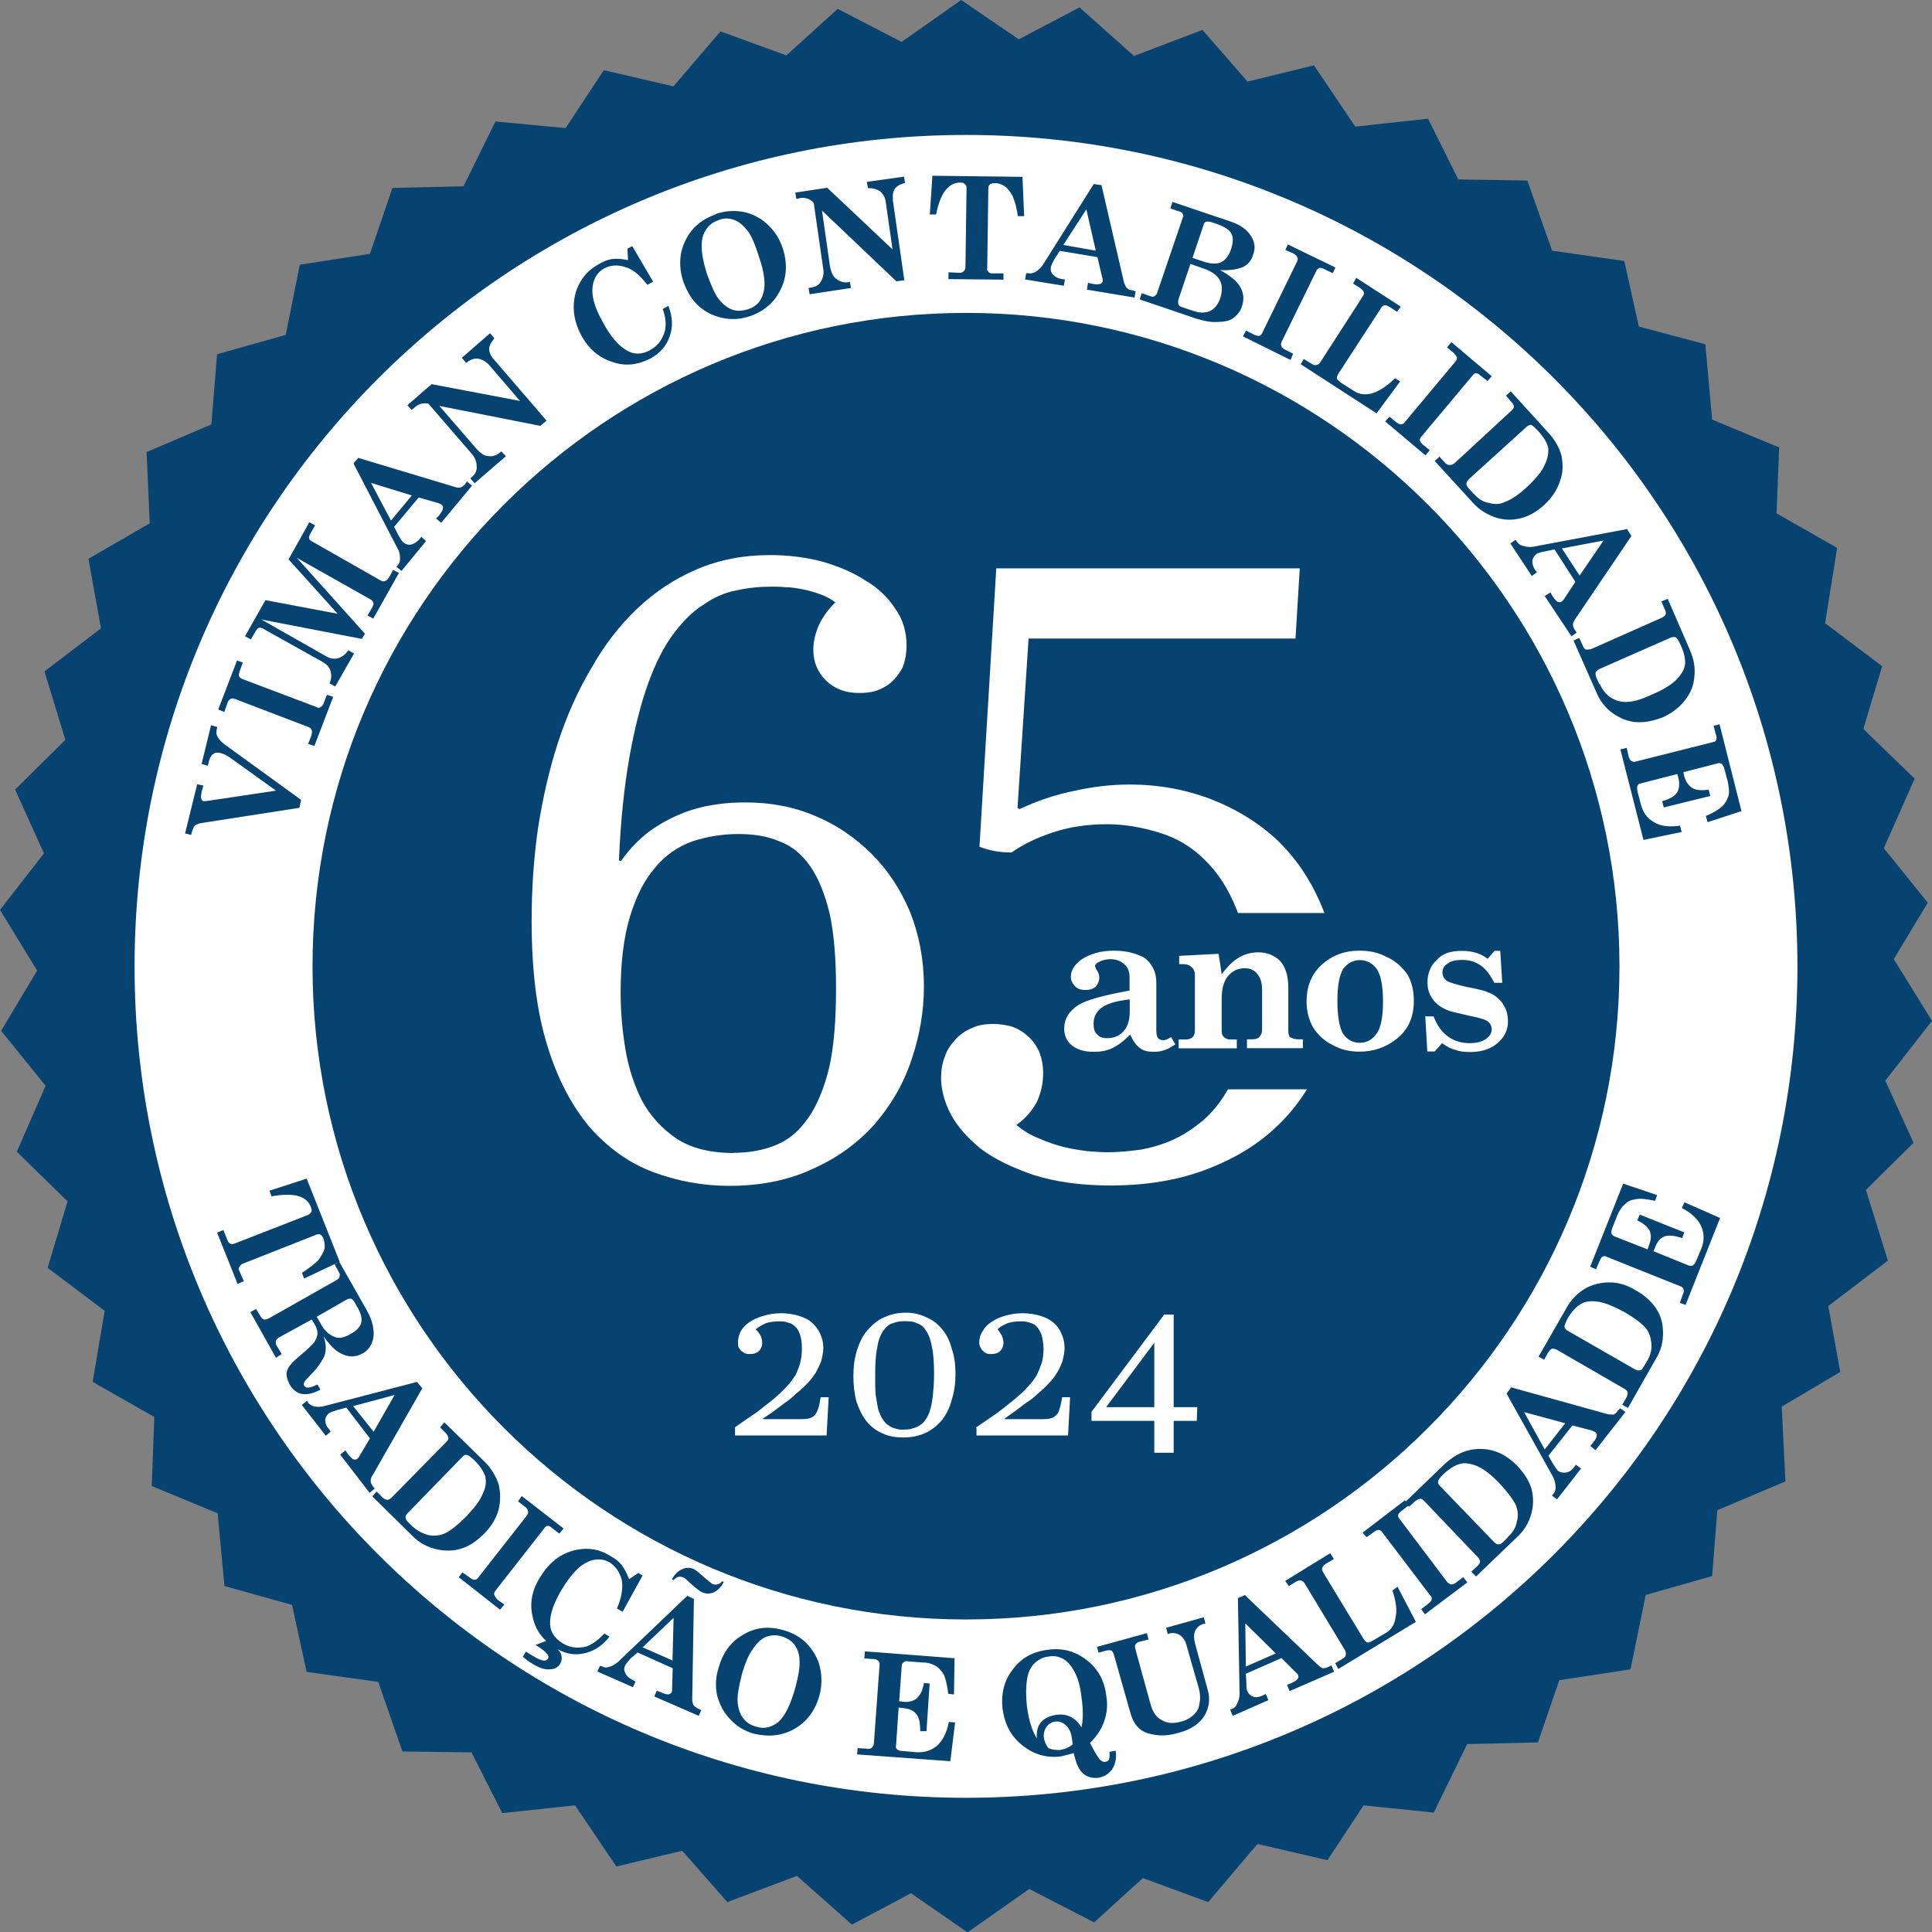 <?xml version="1.0" encoding="UTF-8"?>
<svg id="Camada_1" data-name="Camada 1" xmlns="http://www.w3.org/2000/svg" viewBox="0 0 104.66 104.68">
  <rect x="0" y="0" width="104.66" height="104.68" fill="#808080" stroke="none"/>
  <defs>
    <style>
      .cls-1 {
        fill: #074371;
      }

      .cls-1, .cls-2 {
        stroke-width: 0px;
      }

      .cls-2 {
        fill: #fff;
      }
    </style>
  </defs>
  <polygon class="cls-1" points="102.13 58.54 103.66 61.91 101.08 64.46 102.27 68.29 99.04 70.75 99.69 74.32 96.52 76.2 96.72 80.25 93.03 81.81 92.75 85.38 89.15 86.4 88.33 90.43 84.47 91.02 83.31 94.39 79.48 94.48 77.67 98.19 73.87 97.8 71.91 100.77 68.12 99.89 65.45 103.04 61.91 101.74 59.27 104.14 55.76 102.33 52.41 104.68 49.35 102.56 46.15 104.26 43.17 101.62 39.4 103.04 36.96 100.26 33.39 101.11 31.15 97.8 27.21 98.22 25.54 94.93 21.8 94.88 20.49 91.11 16.61 90.57 15.82 86.94 12.16 85.92 11.79 81.98 8.22 80.5 8.36 76.76 5.02 74.86 5.67 71.01 2.58 68.68 3.66 65.08 .91 62.39 2.47 58.82 .06 55.84 2.01 52.58 0 49.29 2.38 46.23 .82 42.77 3.54 40.08 2.41 36.37 5.47 34.04 4.79 30.27 8.11 28.35 7.94 24.49 11.45 22.99 11.76 19.19 15.48 18.14 16.24 14.34 20.04 13.75 21.26 10.18 25.11 10.09 26.84 6.58 30.64 6.94 32.71 3.8 36.48 4.68 39.03 1.7 42.6 3 45.38 .48 48.84 2.27 52.07 0 55.19 2.13 58.48 .4 61.43 3.03 65.14 1.62 67.58 4.42 71.18 3.54 73.42 6.86 77.36 6.43 79 9.72 82.74 9.78 84.08 13.58 87.99 14.14 88.78 17.69 92.38 18.65 92.75 22.73 96.38 24.24 96.24 27.81 99.52 29.68 98.87 33.76 101.96 36.09 100.94 39.49 103.72 42.18 102.05 45.95 104.43 48.9 102.59 51.96 104.66 55.3 102.13 58.54"/>
  <path class="cls-2" d="M52.33,7.31c24.89,0,45.04,20.15,45.04,45.04s-20.15,45.04-45.04,45.04S7.29,77.22,7.29,52.36,27.44,7.31,52.33,7.31h0ZM52.33,16.95h0c-19.53,0-35.4,15.87-35.4,35.4s15.87,35.38,35.4,35.38,35.4-15.87,35.4-35.38-15.87-35.4-35.4-35.4h0Z"/>
  <path class="cls-1" d="M10.03,45.13l.65-2.64.34.06-.09.31c-.03.2-.06.31-.03.4.03.09.06.11.11.14.09,0,.17,0,.34-.03l3.6-.54-2.52-1.81c-.17-.11-.34-.2-.51-.23-.14-.03-.28-.03-.37.06-.11.06-.17.2-.23.37l-.06.26-.34-.09.51-2.1.34.09-.03.14c-.03.14-.03.28.06.4.06.14.2.28.4.43l4.11,2.98-.09.43-5.27.82c-.2.03-.31.09-.4.14-.06.09-.11.2-.17.4l-.03.11-.34-.09Z"/>
  <path class="cls-1" d="M11.82,38.44l1.02-2.66.31.11-.17.48c-.03.11-.06.2-.03.26.03.06.09.11.14.14l4.05,1.53c.09.06.17.06.23,0,.06-.03.14-.11.17-.23l.17-.43.34.11-1.02,2.66-.34-.11.17-.43c.03-.14.06-.23.03-.31-.03-.09-.09-.14-.17-.17l-4-1.53c-.09-.03-.17-.03-.23,0-.09.06-.14.11-.17.23l-.17.48-.34-.14Z"/>
  <path class="cls-1" d="M13.27,34.47l1.11-1.96,3.91.74-2.66-2.95,1.13-2.01.31.17-.26.45c-.06.11-.09.2-.06.26,0,.06.06.11.17.17l3.69,2.1c.11.06.2.06.26.03.09-.03.14-.11.23-.23l.2-.37.31.17-1.39,2.47-.31-.17.28-.48c.03-.09.06-.14.03-.23-.03-.06-.09-.14-.17-.17l-3.97-2.24,3.69,4.11-.17.28-5.44-1.05,3.54,2.01c.2.11.4.14.6.09.23-.06.4-.2.57-.43l.31.17-1.02,1.79-.31-.17c.11-.23.11-.45.06-.65-.06-.23-.2-.37-.43-.51l-3.15-1.76c-.14-.09-.23-.11-.31-.09-.06.03-.14.11-.2.23l-.23.4-.31-.17Z"/>
  <path class="cls-1" d="M19.39,24.8l5.19,1.56c.14.06.26.06.34.06.09-.03.17-.09.26-.17l.11-.17.28.23-1.67,2.01-.28-.23.17-.17c.11-.17.2-.28.2-.37.03-.09,0-.14-.06-.2-.03-.03-.11-.06-.17-.09l-1.08-.31-1.33,1.59.23.45c.11.2.2.34.28.4.11.09.26.14.4.11.17-.03.31-.14.45-.28l.11-.14.26.23-1.33,1.62-.28-.23.09-.09c.09-.11.11-.23.11-.37,0-.17-.03-.37-.14-.54l-2.38-4.59.26-.31ZM20.1,26.16h0l1.08,2.04,1.13-1.36-2.21-.68Z"/>
  <path class="cls-1" d="M22.08,21.94l1.3-1.13,4.79.91-1.7-1.98c-.17-.17-.37-.28-.57-.31-.23-.03-.43.06-.65.23l-.23-.28,1.53-1.33.23.28c-.17.2-.28.4-.28.57,0,.2.09.4.28.6l2.83,3.29-.34.28-5.47-1.08,2.01,2.32c.23.26.45.4.68.4.23.03.43-.06.6-.2l.06-.06.26.26-1.7,1.47-.23-.26.11-.11c.17-.14.26-.34.23-.57,0-.23-.09-.45-.26-.65l-2.35-2.72c-.28-.06-.51,0-.71.17l-.2.17-.23-.26Z"/>
  <path class="cls-1" d="M34.02,14.09l-.03-.62.26-.14,1.13,1.93-.31.17c-.4-.51-.79-.85-1.19-.96-.43-.14-.79-.11-1.13.06-.37.2-.6.54-.65,1.02-.06.48.11,1.11.54,1.87.43.82.88,1.33,1.36,1.59.37.2.77.2,1.19-.03.43-.23.68-.57.82-1.02.09-.34.06-.77-.11-1.22l.31-.17c.23.6.26,1.16.06,1.67-.17.51-.54.91-1.05,1.19-.68.34-1.36.43-2.07.17-.71-.23-1.28-.71-1.67-1.45-.43-.82-.51-1.62-.26-2.41.23-.65.65-1.13,1.25-1.45.23-.14.48-.23.71-.26.26-.03.54,0,.85.06h0Z"/>
  <path class="cls-1" d="M38.78,11.59c.51-.17.99-.2,1.5-.11.51.11.94.34,1.3.68.37.34.65.77.82,1.28.26.79.23,1.56-.11,2.24-.34.71-.91,1.19-1.67,1.45-.51.17-.99.2-1.5.09-.48-.11-.91-.31-1.28-.65-.37-.34-.62-.77-.82-1.3-.26-.79-.23-1.56.11-2.24.34-.71.91-1.16,1.64-1.42h0ZM38.92,11.93h0c-.28.09-.51.26-.65.48-.17.23-.26.51-.26.91s.09.88.28,1.5c.23.62.43,1.11.65,1.39.23.28.48.48.74.57.28.09.54.06.85-.03.43-.14.71-.43.82-.88.14-.45.06-1.13-.26-2.04-.2-.62-.4-1.11-.62-1.36-.23-.28-.45-.48-.74-.57-.26-.09-.54-.09-.82.03h0Z"/>
  <path class="cls-1" d="M43.11,10.43l1.7-.26,3.54,3.34-.37-2.58c-.03-.23-.14-.43-.31-.57-.17-.11-.37-.17-.65-.17l-.06-.34,2.01-.28.06.34c-.26.06-.45.17-.57.34-.09.14-.11.37-.09.62l.62,4.31-.43.06-4.03-3.83.43,3c.06.34.17.6.37.71.17.14.37.2.62.17l.09-.03.06.34-2.24.34-.06-.34.17-.03c.23-.03.4-.14.51-.34s.17-.43.11-.71l-.51-3.54c-.2-.2-.43-.28-.68-.26l-.26.06-.06-.37Z"/>
  <path class="cls-1" d="M50.51,9.52l4.88.06.09,2.13h-.34c-.06-.45-.17-.82-.28-1.08-.14-.26-.28-.43-.43-.54-.17-.11-.34-.17-.54-.17-.11,0-.2.03-.26.06-.06.06-.09.11-.09.23l-.06,4.31c-.03.09,0,.14.06.2.06.06.11.09.2.09h.62v.34l-2.98-.03v-.37l.6.03c.09,0,.17-.03.23-.09.06-.06.09-.11.09-.2l.06-4.28c0-.11-.03-.2-.09-.23-.06-.06-.11-.09-.26-.09-.62,0-1.08.57-1.3,1.73h-.34l.14-2.1Z"/>
  <path class="cls-1" d="M59.67,10.03l1.22,5.27c.06.14.09.26.17.31.06.06.14.11.26.11l.2.06-.06.34-2.58-.43.06-.37.26.06c.17.03.31.03.4,0,.09-.03.11-.09.14-.14,0-.06,0-.14-.03-.2l-.26-1.11-2.04-.34-.28.43c-.11.2-.17.34-.2.43-.03.17,0,.31.11.43.11.11.26.2.45.23l.2.03-.06.34-2.1-.34.06-.34h.11c.14.03.26,0,.37-.06.17-.09.31-.23.43-.4l2.75-4.37.43.06ZM58.85,11.34h0l-1.25,1.93,1.76.31-.51-2.24Z"/>
  <path class="cls-1" d="M63.52,10.94l3.2,1.08c.48.17.85.43,1.05.77.2.31.26.65.11,1.02-.09.31-.28.54-.6.68-.31.11-.71.17-1.19.14.57.31.94.62,1.11.94.17.31.2.65.09.99-.09.31-.28.54-.54.71-.17.11-.45.17-.79.17-.37.03-.77-.06-1.22-.2l-3-1.02.11-.34.48.17c.09.03.14.03.2,0,.09-.06.14-.11.17-.23l1.39-4.08c.03-.06,0-.11-.03-.17-.03-.06-.11-.11-.26-.14l-.4-.14.11-.34ZM64.49,14.29h0l-.65,1.93c-.03.11-.03.2,0,.26,0,.06.06.11.14.14l.68.23c.34.11.62.11.88,0s.45-.37.57-.71c.11-.37.11-.71-.03-.96-.14-.26-.4-.45-.79-.6l-.79-.28ZM64.6,13.97h0l.6.2c.4.14.74.14.96.03.23-.11.43-.37.54-.74.11-.37.11-.62,0-.82-.11-.2-.43-.4-.88-.54-.23-.09-.37-.11-.45-.09-.09,0-.14.06-.17.17l-.6,1.79Z"/>
  <path class="cls-1" d="M69.76,13.24l2.58,1.25-.14.31-.48-.23c-.09-.06-.17-.06-.23-.06-.09.03-.14.09-.17.14l-1.9,3.88c-.03.09-.03.17,0,.23.03.09.11.14.23.2l.4.2-.14.34-2.58-1.28.17-.31.4.2c.11.06.23.09.31.09.09-.03.14-.09.17-.17l1.87-3.83c.06-.11.06-.2.03-.26-.03-.06-.09-.14-.2-.2l-.45-.2.14-.31Z"/>
  <path class="cls-1" d="M73.3,15.36l.17-.31,2.41,1.56-.2.28-.4-.26c-.11-.06-.2-.11-.28-.09-.09,0-.14.06-.2.17l-2.27,3.49c-.09.14-.11.23-.11.31.03.06.11.14.28.26l.68.43c.26.17.57.2.94.11.37-.11.79-.37,1.25-.82l.28.17-1.28,1.73-4.11-2.66.17-.28.43.26c.09.06.17.09.26.06.06,0,.14-.06.2-.14l2.3-3.57c.06-.09.09-.17.06-.23-.03-.09-.09-.14-.2-.23l-.37-.23Z"/>
  <path class="cls-1" d="M78.63,18.54l2.18,1.84-.23.26-.4-.31c-.09-.09-.17-.11-.23-.11s-.11.03-.17.11l-2.78,3.32c-.06.06-.09.14-.09.2.03.09.09.17.2.26l.34.28-.23.28-2.18-1.84.23-.26.34.28c.11.09.2.14.28.14s.14-.03.2-.11l2.75-3.29c.06-.06.09-.14.09-.23-.03-.06-.09-.14-.17-.23l-.37-.31.23-.28Z"/>
  <path class="cls-1" d="M81.84,21.2l2.01,2.21c.37.4.62.82.74,1.28.09.48.09.94-.09,1.39-.14.45-.43.88-.82,1.25-.4.37-.82.62-1.28.74s-.91.11-1.36-.03c-.48-.17-.88-.4-1.22-.77l-2.1-2.3.26-.23.31.34c.09.09.17.11.26.11s.17-.03.26-.11l3.06-2.83c.09-.09.14-.14.14-.23s-.06-.17-.17-.28l-.26-.31.26-.23ZM79.85,26.76h0c.23.26.48.43.79.48.31.09.62.09.91-.06.31-.11.71-.37,1.16-.79.48-.45.82-.85.96-1.19.17-.34.23-.65.2-.94-.06-.28-.26-.6-.57-.94-.17-.17-.28-.28-.37-.31-.06,0-.14.03-.23.11l-3.12,2.83c-.09.09-.14.17-.14.26s.03.14.11.23l.28.31Z"/>
  <path class="cls-1" d="M88.38,29.03l-3.03,4.48c-.09.14-.14.23-.14.31,0,.11.03.2.09.28l.11.17-.28.2-1.45-2.18.31-.2.11.2c.11.17.2.26.28.31.09.03.14.03.2,0,.06-.03.09-.09.14-.14l.62-.94-1.13-1.76-.51.11c-.2.03-.37.09-.43.11-.14.11-.23.23-.26.4,0,.14.03.31.14.48l.11.14-.28.2-1.16-1.76.28-.2.06.09c.09.11.17.2.31.23.17.06.37.09.57.06l5.1-.96.23.37ZM86.88,29.28h0l-2.27.43.96,1.47,1.3-1.9Z"/>
  <path class="cls-1" d="M90.34,32.43l1.19,2.75c.23.51.31.99.26,1.45-.03.48-.2.91-.51,1.3-.28.37-.68.68-1.16.91-.51.2-.99.31-1.47.28-.45-.03-.88-.2-1.28-.48-.4-.28-.68-.65-.88-1.11l-1.25-2.83.31-.14.2.43c.03.09.09.17.17.2.09,0,.17,0,.28-.03l3.83-1.7c.11-.06.17-.11.2-.17.03-.09,0-.2-.06-.31l-.17-.4.34-.14ZM86.66,37.05h0c.14.31.34.57.6.74.28.17.57.26.91.23.31,0,.77-.14,1.33-.4.62-.26,1.05-.54,1.3-.79.28-.28.43-.54.48-.82.03-.28-.03-.62-.23-1.05-.11-.26-.2-.37-.26-.43-.06-.03-.14-.03-.26,0l-3.86,1.7c-.11.06-.2.11-.23.2-.03.06,0,.14.03.26l.17.37Z"/>
  <path class="cls-1" d="M93.15,39.23l1.19,4.71-1.84.6-.09-.34c.43-.17.71-.37.88-.51.17-.17.28-.37.34-.57.06-.2.03-.45-.03-.77l-.2-.74c-.03-.11-.09-.2-.14-.23-.06-.03-.11-.06-.2-.03l-1.87.48.06.26c.09.28.23.48.43.6s.51.14.88.09l.09.34-2.52.62-.09-.34c.43-.11.68-.28.82-.48.11-.2.14-.48.06-.79l-.06-.2-1.98.51c-.09,0-.14.06-.17.11-.03.09-.03.2,0,.34l.17.65c.11.45.34.79.71.99.34.23.82.28,1.42.2l.09.34-2.07.43-1.25-4.9.34-.09.11.48c.03.11.09.2.14.23.09.06.17.06.26.03l4.17-1.05c.09,0,.14-.06.17-.11.03-.09.03-.2-.03-.34l-.11-.43.34-.09Z"/>
  <path class="cls-1" d="M16.61,63.84l1.79,4.51-1.93.91-.11-.31c.4-.26.68-.48.88-.68.17-.23.28-.43.34-.62.03-.17,0-.37-.06-.57-.06-.09-.09-.17-.17-.2-.06-.03-.11-.03-.2,0l-4.03,1.59c-.06.03-.11.09-.14.14-.06.09-.06.14-.03.2l.26.6-.34.14-1.11-2.78.34-.14.23.57c.03.09.09.14.14.17s.14.03.23,0l4-1.56c.09-.06.14-.11.17-.17.03-.06,0-.14-.03-.26-.23-.6-.94-.79-2.13-.57l-.11-.31,2.01-.65Z"/>
  <path class="cls-1" d="M18.37,68.34l1.45,2.55c.23.4.37.77.4,1.08.06.34,0,.6-.09.82-.11.23-.28.43-.51.54-.37.2-.74.2-1.13,0-.31-.14-.62-.45-.96-.94.09.28.14.51.11.71,0,.2-.06.4-.2.6-.14.26-.37.54-.65.82-.17.17-.28.28-.31.37-.03.06-.03.14,0,.17.09.17.31.14.71-.06l.17.28c-.43.23-.77.28-1.02.23-.28-.06-.48-.23-.65-.51-.11-.23-.17-.4-.17-.6.03-.17.09-.34.23-.48.06-.09.26-.28.57-.54.37-.31.6-.54.71-.68.09-.14.14-.28.17-.43,0-.14-.03-.28-.11-.45l-.2-.34-1.81.99c-.06.06-.11.11-.14.17,0,.11,0,.2.06.28l.26.43-.31.2-1.39-2.47.31-.17.23.37c.06.11.11.17.2.2.09,0,.17,0,.26-.06l3.66-2.07c.09-.06.17-.11.17-.2.03-.06.03-.14-.03-.23l-.23-.43.28-.17ZM17.15,71.32h0l.23.4c.2.37.45.6.77.71.23.09.51.03.85-.17.31-.17.51-.37.57-.62.06-.23-.03-.54-.26-.91-.11-.23-.2-.34-.28-.37-.09-.03-.2,0-.34.09l-1.53.88Z"/>
  <path class="cls-1" d="M22.88,75.2l-2.69,4.71c-.09.11-.11.23-.11.31s.03.17.11.28l.11.14-.28.23-1.59-2.07.28-.23.14.2c.11.14.23.26.28.28.09.03.17.03.23-.03.03-.03.09-.09.11-.14l.57-.96-1.28-1.67-.51.14c-.2.06-.34.11-.43.17-.11.09-.2.23-.2.37,0,.17.06.34.2.48l.09.14-.26.23-1.3-1.67.28-.23.06.11c.09.09.2.17.34.2.17.03.37.03.57-.03l4.99-1.3.28.34ZM21.37,75.57h0l-2.24.6,1.11,1.39,1.13-1.98Z"/>
  <path class="cls-1" d="M24.07,77.05l2.15,2.1c.4.4.65.82.79,1.25.11.45.11.94,0,1.39-.14.48-.4.91-.77,1.28-.4.4-.79.68-1.25.82-.43.14-.91.14-1.36.03-.48-.11-.91-.34-1.25-.68l-2.21-2.18.23-.26.34.34c.09.06.17.11.26.11.09-.03.17-.06.23-.14l2.95-3c.09-.09.11-.14.11-.23-.03-.09-.06-.17-.17-.28l-.28-.28.23-.26ZM22.37,82.71h0c.26.23.54.37.85.45.31.06.62.03.91-.11s.65-.43,1.11-.88c.45-.48.77-.88.91-1.25.17-.34.2-.65.14-.94-.09-.26-.28-.57-.6-.88-.2-.17-.31-.28-.4-.28-.09-.03-.14,0-.23.09l-2.95,3.03c-.09.09-.14.17-.14.23,0,.09.03.17.11.26l.28.28Z"/>
  <path class="cls-1" d="M28.26,81.04l2.27,1.76-.23.28-.4-.31c-.09-.09-.17-.11-.23-.11s-.14.06-.17.11l-2.66,3.4c-.06.09-.09.17-.06.23.03.09.09.17.17.26l.37.26-.23.28-2.24-1.76.2-.26.37.26c.11.09.2.14.28.14s.14-.03.2-.11l2.64-3.37c.06-.09.09-.17.06-.23,0-.09-.06-.17-.14-.23l-.4-.31.2-.28Z"/>
  <path class="cls-1" d="M29.74,88.81l.54.37-.17.09c.17.11.28.28.31.43.03.17,0,.31-.09.45-.11.17-.28.28-.54.28-.28.03-.6-.09-.96-.31-.17-.09-.34-.23-.51-.37l.17-.28.14.09.23.14c.26.17.45.23.6.26.11,0,.17-.03.23-.11.03-.06.03-.14-.03-.23-.11-.14-.31-.31-.65-.51l.74-.28ZM34.07,85.55h0l.51-.34.23.14-1.08,1.96-.31-.17c.26-.62.34-1.13.26-1.56-.11-.4-.31-.71-.65-.94-.34-.2-.77-.23-1.19-.03-.45.2-.91.68-1.36,1.42-.48.77-.71,1.45-.68,1.98.03.43.26.74.65.99.4.26.82.31,1.3.2.31-.11.65-.34.99-.71l.28.17c-.4.51-.85.79-1.39.91s-1.08,0-1.56-.31c-.65-.4-1.08-.96-1.22-1.7-.17-.71-.03-1.45.43-2.15.48-.79,1.13-1.28,1.93-1.45.68-.14,1.3-.03,1.87.34.26.14.43.28.6.48.14.2.28.45.4.77h0Z"/>
  <path class="cls-1" d="M37.59,86.6l-.09,5.41c0,.17.03.28.06.34.06.09.14.14.23.2l.2.09-.14.31-2.41-1.05.14-.31.23.09c.2.09.31.11.4.11.09-.03.14-.06.17-.11.03-.06.03-.11.03-.2l.03-1.11-1.9-.85-.4.34c-.14.17-.23.28-.28.37-.06.14-.06.28.03.43.06.14.2.26.37.34l.17.09-.14.31-1.93-.85.14-.31.11.03c.11.06.23.09.37.03.17-.03.34-.14.51-.28l3.74-3.57.37.17ZM36.48,87.65h0l-1.67,1.59,1.62.71.06-2.3ZM39.12,85.66h0l.09.03c-.14.28-.31.45-.54.57-.23.09-.43.09-.62,0-.09-.03-.17-.09-.23-.14-.09-.06-.26-.2-.51-.43-.11-.11-.2-.2-.28-.23-.2-.09-.37-.06-.54.14l-.09-.06c.17-.28.34-.45.57-.54.2-.09.43-.09.62,0,.11.06.28.2.54.43.23.2.37.31.45.37.2.09.4.03.54-.14h0Z"/>
  <path class="cls-1" d="M42.41,88.3c.51.14.94.37,1.3.74.34.37.6.79.71,1.28.11.48.11.99-.03,1.53-.23.82-.68,1.42-1.36,1.81-.65.37-1.39.45-2.18.26-.51-.14-.94-.4-1.28-.77-.34-.34-.57-.77-.71-1.25-.11-.48-.11-.99.06-1.53.23-.82.65-1.42,1.33-1.81.65-.4,1.39-.48,2.15-.26h0ZM42.32,88.64h0c-.28-.09-.57-.06-.82.03-.26.11-.48.31-.71.65-.23.31-.43.77-.6,1.39-.17.65-.26,1.16-.23,1.5.03.37.14.68.31.88.17.23.4.37.71.45.43.14.82.03,1.19-.26.34-.31.65-.91.91-1.84.17-.65.26-1.13.23-1.5,0-.34-.11-.62-.28-.85-.17-.23-.43-.37-.71-.45h0Z"/>
  <path class="cls-1" d="M46.89,89.46l4.82.37-.03,1.96-.31-.03c-.06-.48-.14-.79-.23-1.02-.11-.2-.26-.37-.43-.48-.17-.11-.43-.2-.74-.2l-.77-.06c-.11-.03-.2,0-.26.06-.06.03-.09.09-.09.17l-.14,1.93.26.03c.31.03.54-.06.71-.2.17-.17.31-.43.37-.82l.31.03-.17,2.58h-.34c0-.45-.06-.77-.23-.94-.14-.2-.4-.28-.71-.31l-.23-.03-.14,2.07c-.03.09,0,.14.06.2.09.06.2.09.34.09l.68.06c.45.03.82-.09,1.13-.34.31-.28.54-.71.65-1.3l.34.03-.26,2.1-5.05-.37.03-.34.51.03c.11.03.2,0,.26-.06s.11-.14.11-.23l.31-4.28c0-.09-.03-.17-.09-.2-.06-.06-.14-.09-.31-.09l-.43-.03.03-.37Z"/>
  <path class="cls-1" d="M59.05,94.42c.23.45.4.74.54.91.11.09.2.14.28.11.09,0,.17-.06.2-.11.03-.09.06-.23.03-.43l.34-.06c.06.43-.03.74-.2,1.02-.2.26-.45.4-.77.45-.31.03-.6-.06-.79-.23-.23-.2-.4-.57-.51-1.11-.11.03-.23.06-.34.09-.11.03-.26.06-.37.09-.79.09-1.47-.11-2.07-.6-.62-.48-.96-1.13-1.08-1.98-.09-.82.09-1.56.57-2.15.45-.62,1.11-.96,1.9-1.05.79-.11,1.5.09,2.1.57.62.48.96,1.13,1.05,1.93.09.51.03.96-.11,1.36-.14.43-.4.82-.77,1.19h0ZM58.59,93.57h0c.09-.45.09-.99,0-1.59-.06-.6-.2-1.08-.37-1.39-.17-.34-.37-.57-.6-.71-.26-.14-.51-.2-.82-.14-.28.03-.51.14-.74.34-.2.2-.34.45-.4.77-.09.45-.09.99-.03,1.59.11.77.28,1.33.54,1.73-.03-.34.03-.65.23-.88.2-.23.48-.34.85-.4.26-.03.51,0,.74.11.23.11.43.31.6.57h0ZM58.11,94.48h0l-.03-.2c-.03-.37-.14-.62-.31-.79-.17-.17-.37-.26-.6-.23-.2.03-.34.11-.48.28-.11.17-.17.37-.14.6.03.2.11.4.26.57.23.09.43.09.62.09.14-.03.26-.06.37-.11.11-.06.23-.11.31-.2h0Z"/>
  <path class="cls-1" d="M59.44,89.21l2.69-.74.09.34-.54.14c-.09.03-.14.09-.17.14s-.03.14,0,.26l.82,2.98c.11.4.31.71.6.85.28.17.62.2,1.02.09.28-.06.54-.2.74-.4.14-.14.26-.31.28-.57.06-.23.06-.51-.03-.85l-.65-2.27c-.06-.28-.2-.48-.37-.6-.17-.11-.37-.14-.57-.09l-.09.03-.09-.34,2.04-.57.09.34-.14.03c-.2.06-.34.2-.43.4-.06.17-.06.4,0,.62l.68,2.49c.17.54.09,1.02-.17,1.47-.28.43-.74.74-1.39.91-.48.14-.88.17-1.28.11-.4-.06-.68-.17-.88-.37-.23-.2-.37-.51-.48-.91l-.85-3c-.03-.14-.09-.23-.14-.28-.09-.03-.17-.03-.31,0l-.4.11-.09-.34Z"/>
  <path class="cls-1" d="M67.46,86.43l3.91,3.74c.11.11.2.17.28.2.09,0,.2,0,.28-.06l.2-.09.14.34-2.41,1.05-.14-.34.23-.09c.17-.09.28-.14.34-.23.06-.06.06-.14.03-.2,0-.06-.06-.09-.11-.14l-.79-.79-1.93.85.03.51c0,.2,0,.37.06.45.06.14.17.23.31.28.14.06.31.03.51-.06l.17-.09.14.34-1.93.85-.14-.34.09-.03c.14-.06.23-.14.28-.28.09-.17.14-.34.14-.54l-.09-5.19.4-.17ZM67.46,87.96h0l.03,2.32,1.62-.71-1.64-1.62Z"/>
  <path class="cls-1" d="M69.82,85.92l-.2-.28,2.44-1.5.2.31-.43.26c-.11.06-.17.14-.2.23-.03.06,0,.14.06.26l2.15,3.54c.09.14.17.23.23.23.09.03.2-.03.37-.14l.68-.4c.26-.17.43-.43.48-.82.09-.37.03-.85-.17-1.45l.28-.2.99,1.9-4.2,2.55-.17-.31.43-.26c.09-.06.14-.11.14-.2.03-.06,0-.14-.03-.23l-2.21-3.66c-.06-.09-.14-.11-.2-.14-.09,0-.17.03-.28.09l-.37.23Z"/>
  <path class="cls-1" d="M73.81,83.03l2.3-1.76.2.28-.4.31c-.11.09-.14.14-.17.2,0,.09,0,.14.06.2l2.61,3.46c.09.06.14.11.2.11.09,0,.2-.03.28-.11l.37-.28.23.28-2.3,1.73-.2-.28.34-.26c.11-.09.2-.17.23-.26,0-.09,0-.17-.09-.23l-2.58-3.4c-.06-.09-.11-.14-.2-.14s-.17.03-.26.11l-.4.28-.23-.26Z"/>
  <path class="cls-1" d="M76.11,81.38l2.15-2.07c.4-.37.82-.62,1.28-.74.45-.11.94-.11,1.39.03.48.14.88.43,1.25.79.4.43.65.82.79,1.28.11.45.11.91-.03,1.39-.14.45-.37.85-.74,1.19l-2.24,2.15-.26-.26.34-.31c.09-.09.14-.17.14-.26-.03-.09-.06-.17-.14-.23l-2.89-3.03c-.09-.09-.17-.14-.23-.11-.09,0-.17.06-.28.14l-.31.28-.23-.26ZM81.69,83.25h0c.26-.23.43-.51.48-.82.09-.31.06-.6-.06-.91-.14-.28-.43-.68-.85-1.13-.45-.48-.85-.79-1.22-.96-.34-.14-.65-.2-.91-.14-.28.06-.6.26-.94.57-.17.17-.28.31-.28.37-.03.09,0,.17.09.26l2.92,3.03c.09.09.17.14.26.14.06,0,.14-.03.23-.11l.28-.28Z"/>
  <path class="cls-1" d="M81.84,75.15l5.22,1.45c.14.03.26.03.34.03.09-.03.17-.09.23-.2l.14-.14.28.2-1.62,2.07-.28-.23.14-.17c.14-.17.2-.28.2-.37.03-.09,0-.14-.06-.2-.06-.03-.11-.06-.17-.09l-1.08-.28-1.3,1.64.26.45c.11.17.2.31.26.37.14.09.28.11.43.09.17-.03.31-.11.43-.28l.11-.14.28.2-1.3,1.67-.28-.2.09-.11c.09-.09.11-.23.11-.34,0-.2-.06-.4-.14-.57l-2.52-4.51.26-.34ZM82.57,76.51h0l1.11,2.01,1.11-1.42-2.21-.6Z"/>
  <path class="cls-1" d="M83.34,73.5l1.5-2.61c.26-.48.6-.82,1.02-1.08.4-.23.85-.34,1.33-.34s.96.14,1.42.43c.48.26.85.6,1.11.99.26.4.37.82.37,1.33,0,.48-.11.94-.37,1.36l-1.53,2.69-.31-.17.23-.4c.06-.11.06-.2.06-.28-.03-.09-.09-.14-.2-.2l-3.63-2.1c-.11-.06-.2-.06-.26-.06-.09.03-.14.11-.23.23l-.2.37-.31-.17ZM89.23,73.73h0c.17-.31.26-.6.23-.94-.03-.31-.11-.6-.31-.85-.23-.26-.6-.54-1.13-.85-.57-.31-1.05-.51-1.42-.57-.4-.06-.71-.03-.94.11-.26.14-.51.4-.74.79-.11.23-.17.37-.17.45,0,.06.06.14.14.2l3.66,2.1c.11.06.2.09.28.06.09,0,.14-.06.2-.17l.2-.34Z"/>
  <path class="cls-1" d="M86.14,68.63l1.79-4.51,1.84.62-.11.31c-.45-.09-.79-.14-1.02-.09-.26.03-.45.11-.6.26-.17.14-.31.34-.43.62l-.28.71c-.03.11-.06.2-.03.28.03.06.09.11.14.14l1.81.71.09-.26c.11-.26.11-.51.03-.74-.11-.2-.31-.4-.68-.57l.14-.31,2.41.96-.11.31c-.43-.14-.74-.17-.96-.09-.23.09-.4.28-.51.6l-.09.2,1.9.77c.09.03.17.03.23,0,.09-.06.14-.14.2-.28l.26-.62c.17-.43.17-.82,0-1.22-.17-.37-.51-.71-1.05-.99l.14-.31,1.93.85-1.87,4.71-.31-.11.17-.48c.06-.11.06-.2.03-.26-.03-.09-.09-.14-.2-.17l-3.97-1.59c-.09-.06-.17-.03-.23,0-.06.03-.11.14-.17.28l-.17.4-.31-.14Z"/>
  <path class="cls-2" d="M39.8,77.33c.43-.31.82-.57,1.19-.82.34-.26.65-.51.94-.74.26-.23.48-.43.68-.65.2-.2.34-.43.48-.62.11-.23.2-.45.26-.68s.09-.48.09-.74c0-.34-.03-.6-.11-.79-.06-.2-.14-.34-.28-.45-.11-.11-.23-.17-.4-.2-.14-.06-.28-.06-.43-.06-.26,0-.48.03-.71.09-.2.09-.4.2-.57.34.11.11.2.23.26.34.06.14.09.26.09.4,0,.17-.06.31-.17.43-.11.11-.26.17-.48.17-.09,0-.17,0-.26-.03-.09-.03-.14-.09-.23-.14-.06-.06-.09-.11-.14-.2-.03-.09-.03-.17-.03-.28,0-.2.06-.4.14-.57.11-.2.28-.37.48-.51.23-.14.45-.26.77-.34.28-.09.6-.14.96-.14.34,0,.68.06.94.14.28.09.54.2.71.37.2.17.34.37.45.6.11.23.17.48.17.77,0,.26-.06.48-.11.71-.09.23-.2.43-.31.65-.14.2-.28.4-.45.57-.2.2-.37.37-.6.54-.2.2-.4.37-.62.51-.23.17-.45.34-.68.51l-.51.34.03.03h1.81c.26,0,.45,0,.62-.03.14-.03.26-.09.34-.17.09-.09.14-.2.2-.37.06-.14.09-.37.14-.62h.43l-.11,2.07h-4.96v-.4ZM48.95,77.87c-.45,0-.82-.06-1.16-.23-.34-.14-.62-.37-.85-.65-.23-.28-.4-.65-.54-1.05-.11-.4-.17-.88-.17-1.39s.06-.99.2-1.42c.14-.43.31-.79.57-1.08.26-.28.54-.54.88-.68.37-.17.74-.26,1.19-.26.43,0,.79.09,1.13.26.34.14.62.37.85.65.23.28.4.62.51,1.05.14.4.2.85.2,1.36s-.06.96-.2,1.39c-.11.43-.28.77-.51,1.08-.26.31-.54.54-.88.71-.37.17-.77.26-1.22.26h0ZM48.98,77.44c.14,0,.31,0,.45-.06.14-.03.28-.09.4-.17.11-.06.23-.17.31-.31.11-.14.2-.34.26-.57.06-.2.11-.48.14-.79.03-.28.06-.65.06-1.08,0-.6-.03-1.11-.11-1.47-.06-.37-.17-.68-.31-.88-.14-.23-.31-.37-.51-.43-.17-.09-.4-.11-.65-.11-.23,0-.45.03-.65.11-.23.06-.4.23-.54.43-.14.23-.26.51-.31.91-.09.4-.11.91-.11,1.5,0,.43,0,.77.03,1.08.06.28.09.57.14.77.09.23.14.4.26.54.09.14.2.26.31.31.11.09.23.14.37.17.14.06.31.06.48.06h0ZM52.87,77.33c.45-.31.85-.57,1.19-.82s.65-.51.94-.74c.26-.23.51-.43.68-.65.2-.2.37-.43.48-.62.11-.23.2-.45.28-.68.06-.23.09-.48.09-.74,0-.34-.06-.6-.11-.79-.09-.2-.17-.34-.28-.45-.11-.11-.26-.17-.4-.2-.17-.06-.31-.06-.45-.06-.26,0-.48.03-.68.09-.23.09-.43.2-.57.34.09.11.17.23.23.34.06.14.09.26.09.4,0,.17-.06.31-.17.43-.11.11-.26.17-.48.17-.09,0-.17,0-.26-.03-.09-.03-.14-.09-.2-.14s-.11-.11-.14-.2c-.06-.09-.06-.17-.06-.28,0-.2.06-.4.17-.57.11-.2.26-.37.48-.51.2-.14.45-.26.74-.34.28-.09.62-.14.96-.14.37,0,.68.06.96.14.28.09.51.2.71.37.2.17.34.37.43.6.11.23.17.48.17.77,0,.26-.06.48-.11.71-.09.23-.17.43-.31.65-.11.2-.28.4-.45.57-.17.2-.37.37-.57.54-.2.2-.43.37-.65.51-.23.17-.45.34-.68.51l-.48.34v.03h1.84c.26,0,.45,0,.6-.03.14-.03.26-.09.34-.17.09-.09.17-.2.2-.37.06-.14.09-.37.14-.62h.43l-.11,2.07h-4.96v-.4ZM59.13,76.48l3.94-5.27h.51v5.02h1.28l-.03.74h-1.25v1.73h-1.05v-1.73h-3.4v-.48ZM62.53,72.74l-2.61,3.49h2.61v-3.49h0Z"/>
  <path class="cls-2" d="M33.65,46.63c.48-.68,1.02-1.22,1.59-1.64.57-.4,1.16-.71,1.79-.96.6-.23,1.19-.37,1.76-.45.6-.09,1.11-.11,1.59-.11,1.36,0,2.61.23,3.8.74,1.16.48,2.18,1.19,3.06,2.07.88.88,1.56,1.93,2.07,3.15.48,1.22.74,2.55.74,4,0,1.36-.23,2.69-.68,4-.43,1.3-1.11,2.44-1.98,3.46-.88.99-1.98,1.81-3.32,2.41-1.3.62-2.83.94-4.56.94-1.45,0-2.81-.26-4.11-.74s-2.44-1.3-3.43-2.41c-.96-1.13-1.76-2.61-2.32-4.45-.57-1.81-.85-4.08-.85-6.75,0-1.7.11-3.34.34-4.99.26-1.64.6-3.17,1.08-4.65s1.08-2.81,1.81-4.05c.71-1.25,1.53-2.32,2.49-3.23s2.04-1.62,3.23-2.13c1.19-.51,2.52-.77,3.97-.77.94,0,1.87.11,2.78.34.88.26,1.67.57,2.35,1.02.71.4,1.25.94,1.64,1.53.43.6.62,1.28.62,2.01,0,.48-.09.88-.23,1.22-.17.31-.37.57-.62.79-.23.2-.51.34-.82.45-.31.09-.62.11-.91.11-.74,0-1.33-.23-1.79-.68-.45-.45-.68-.99-.68-1.67,0-.4.09-.82.28-1.28.2-.45.51-.88.91-1.28-.26-.2-.54-.34-.85-.45-.31-.11-.62-.2-.94-.26-.31-.06-.62-.11-.91-.11-.31-.03-.54-.03-.77-.03-.62,0-1.25.06-1.87.2-.62.11-1.22.37-1.79.77-.6.37-1.13.91-1.64,1.59-.51.68-.96,1.56-1.36,2.66s-.74,2.44-1.02,4c-.28,1.59-.48,3.43-.57,5.61l.11.03ZM39.74,62.45c.85,0,1.62-.14,2.32-.43.68-.28,1.25-.77,1.73-1.47.48-.68.85-1.59,1.13-2.72.26-1.16.37-2.58.37-4.31,0-1.59-.11-2.92-.34-4-.26-1.08-.6-1.93-1.05-2.58-.45-.65-.99-1.11-1.67-1.36-.65-.28-1.39-.4-2.24-.4s-1.7.14-2.49.4c-.77.28-1.45.74-2.01,1.42-.57.65-1.02,1.53-1.36,2.64-.34,1.11-.51,2.49-.51,4.14,0,1.02.09,2.04.26,3.06.17,1.02.48,1.96.91,2.81.45.82,1.08,1.5,1.87,2.04.79.51,1.81.77,3.09.77h0Z"/>
  <path class="cls-2" d="M54.79,46.18c-.6,0-1.16-.09-1.73-.31l.91-15.08h16.44l-.23,3.8h-14.46l-.6,9.18.11.06c.96-.45,1.96-.79,2.98-.99,1.02-.23,2.01-.34,2.98-.34,1.62,0,3.09.28,4.48.82,1.36.54,2.55,1.28,3.54,2.21.99.96,1.76,2.1,2.32,3.4.57,1.3.85,2.75.85,4.31,0,1.47-.26,2.86-.77,4.17-.54,1.33-1.3,2.49-2.32,3.49-1.02,1.02-2.3,1.81-3.83,2.41s-3.29.91-5.3.91c-1.62,0-3-.2-4.17-.57-1.16-.4-2.1-.85-2.86-1.42-.74-.6-1.28-1.22-1.64-1.9-.34-.65-.51-1.33-.51-1.96,0-.4.06-.77.2-1.11.11-.37.31-.65.57-.94.23-.26.54-.48.88-.62.34-.17.74-.23,1.19-.23.34,0,.68.06.99.14.31.11.62.28.85.51.26.2.45.48.62.82.14.34.23.74.23,1.19,0,.54-.11,1.05-.34,1.56-.26.48-.62.91-1.11,1.25.37.31.79.57,1.25.74.43.2.88.34,1.3.45.43.11.85.17,1.28.23.4.03.77.06,1.11.06.57,0,1.16-.06,1.79-.14.6-.11,1.19-.28,1.76-.54.57-.26,1.08-.6,1.59-1.02.51-.43.94-.96,1.33-1.62.37-.65.65-1.42.88-2.32.2-.91.31-1.96.31-3.15,0-1.73-.23-3.15-.65-4.31-.45-1.16-1.05-2.07-1.76-2.75-.71-.71-1.53-1.19-2.47-1.47-.91-.28-1.84-.45-2.81-.45-1.05,0-2.01.14-2.89.43-.88.28-1.64.65-2.3,1.11h0Z"/>
  <rect class="cls-1" x="60.32" y="49.46" width="18.71" height="9.55"/>
  <path class="cls-2" d="M63.04,56.35c-.14,0-.23-.03-.31-.11-.06-.09-.09-.23-.09-.43v-2.55c0-.4-.09-.71-.26-.96-.17-.26-.37-.45-.65-.54-.4-.17-.85-.26-1.39-.26-.71,0-1.28.17-1.76.48-.37.28-.57.57-.57.94,0,.2.09.37.23.51.14.14.31.2.57.2.23,0,.4-.06.54-.17.11-.14.2-.28.2-.51,0-.14-.06-.31-.17-.45-.03-.09-.06-.14-.06-.17,0-.06.06-.14.17-.2.2-.11.43-.17.65-.17.31,0,.57.09.77.28.2.17.28.4.28.71v.71c-1.42.26-2.32.51-2.75.77-.54.34-.79.77-.79,1.3,0,.37.14.68.43.91.28.23.68.34,1.19.34.37,0,.68-.06.99-.2.28-.14.62-.37.96-.74.17.37.34.6.54.74.17.14.43.2.74.2.2,0,.4-.03.57-.09.2-.06.37-.17.6-.31l-.23-.4c-.17.11-.31.17-.4.17h0ZM61.2,54.82h0c0,.45-.11.79-.34,1.05-.23.26-.54.37-.88.37-.26,0-.43-.06-.54-.2-.14-.11-.2-.31-.2-.57,0-.37.14-.65.4-.85.28-.23.79-.4,1.56-.48v.68ZM69.9,56.21h0c-.09-.09-.11-.23-.11-.4v-2.32c0-.6-.14-1.08-.43-1.42-.31-.31-.71-.48-1.19-.48-.37,0-.74.09-1.05.28-.34.2-.65.51-.94.91-.06-.43-.11-.79-.17-1.11l-2.13.11v.45h.23c.2,0,.34.06.45.17.11.09.17.23.17.4v3c0,.17-.03.28-.11.37-.09.09-.2.14-.37.14h-.4v.48h3.15v-.48h-.37c-.14,0-.26-.06-.34-.14-.09-.09-.11-.2-.11-.37v-1.7c0-.54.11-.94.34-1.22s.54-.43.91-.43c.28,0,.51.09.68.31.17.2.26.48.26.85v2.18c0,.17-.06.28-.14.37-.06.09-.2.14-.37.14h-.31v.48h3.03v-.48h-.28c-.17,0-.31-.06-.4-.11h0ZM75.17,51.87h0c-.45-.26-.96-.37-1.53-.37-.82,0-1.5.26-2.07.79-.54.51-.79,1.16-.79,1.96,0,.51.11.96.34,1.39.26.4.6.74,1.05.96.45.26.94.37,1.47.37.77,0,1.45-.23,2.04-.71s.91-1.13.91-2.04c0-.54-.11-1.02-.34-1.42-.26-.37-.6-.71-1.08-.94h0ZM74.58,55.98h0c-.23.34-.54.51-.91.51-.4,0-.68-.17-.91-.48-.2-.34-.31-.94-.31-1.79s.11-1.39.31-1.73c.23-.31.54-.48.91-.48s.68.17.91.48c.23.34.34.94.34,1.76s-.11,1.42-.34,1.73h0ZM81.41,54.37h0c-.2-.28-.48-.51-.82-.62-.17-.09-.54-.17-1.11-.28-.62-.14-.99-.26-1.11-.34-.14-.11-.23-.26-.23-.45s.09-.37.28-.48c.17-.14.43-.2.77-.2.4,0,.71.09.99.28.28.17.54.51.77.96h.43l-.11-1.73h-.31l-.37.43c-.23-.17-.45-.28-.68-.34-.23-.06-.45-.09-.74-.09-.57,0-1.02.14-1.33.48-.34.31-.51.74-.51,1.22,0,.37.09.65.28.91.17.26.45.45.79.6.23.09.62.17,1.22.31.54.11.85.2.99.31.11.09.2.23.2.43s-.11.37-.31.51c-.2.14-.48.23-.88.23-.91,0-1.59-.48-1.96-1.45h-.45l.11,1.9h.4l.4-.45c.26.2.51.31.74.37.23.09.51.11.79.11.62,0,1.11-.17,1.47-.48.37-.31.57-.71.57-1.16,0-.37-.09-.71-.28-.96h0Z"/>
</svg>